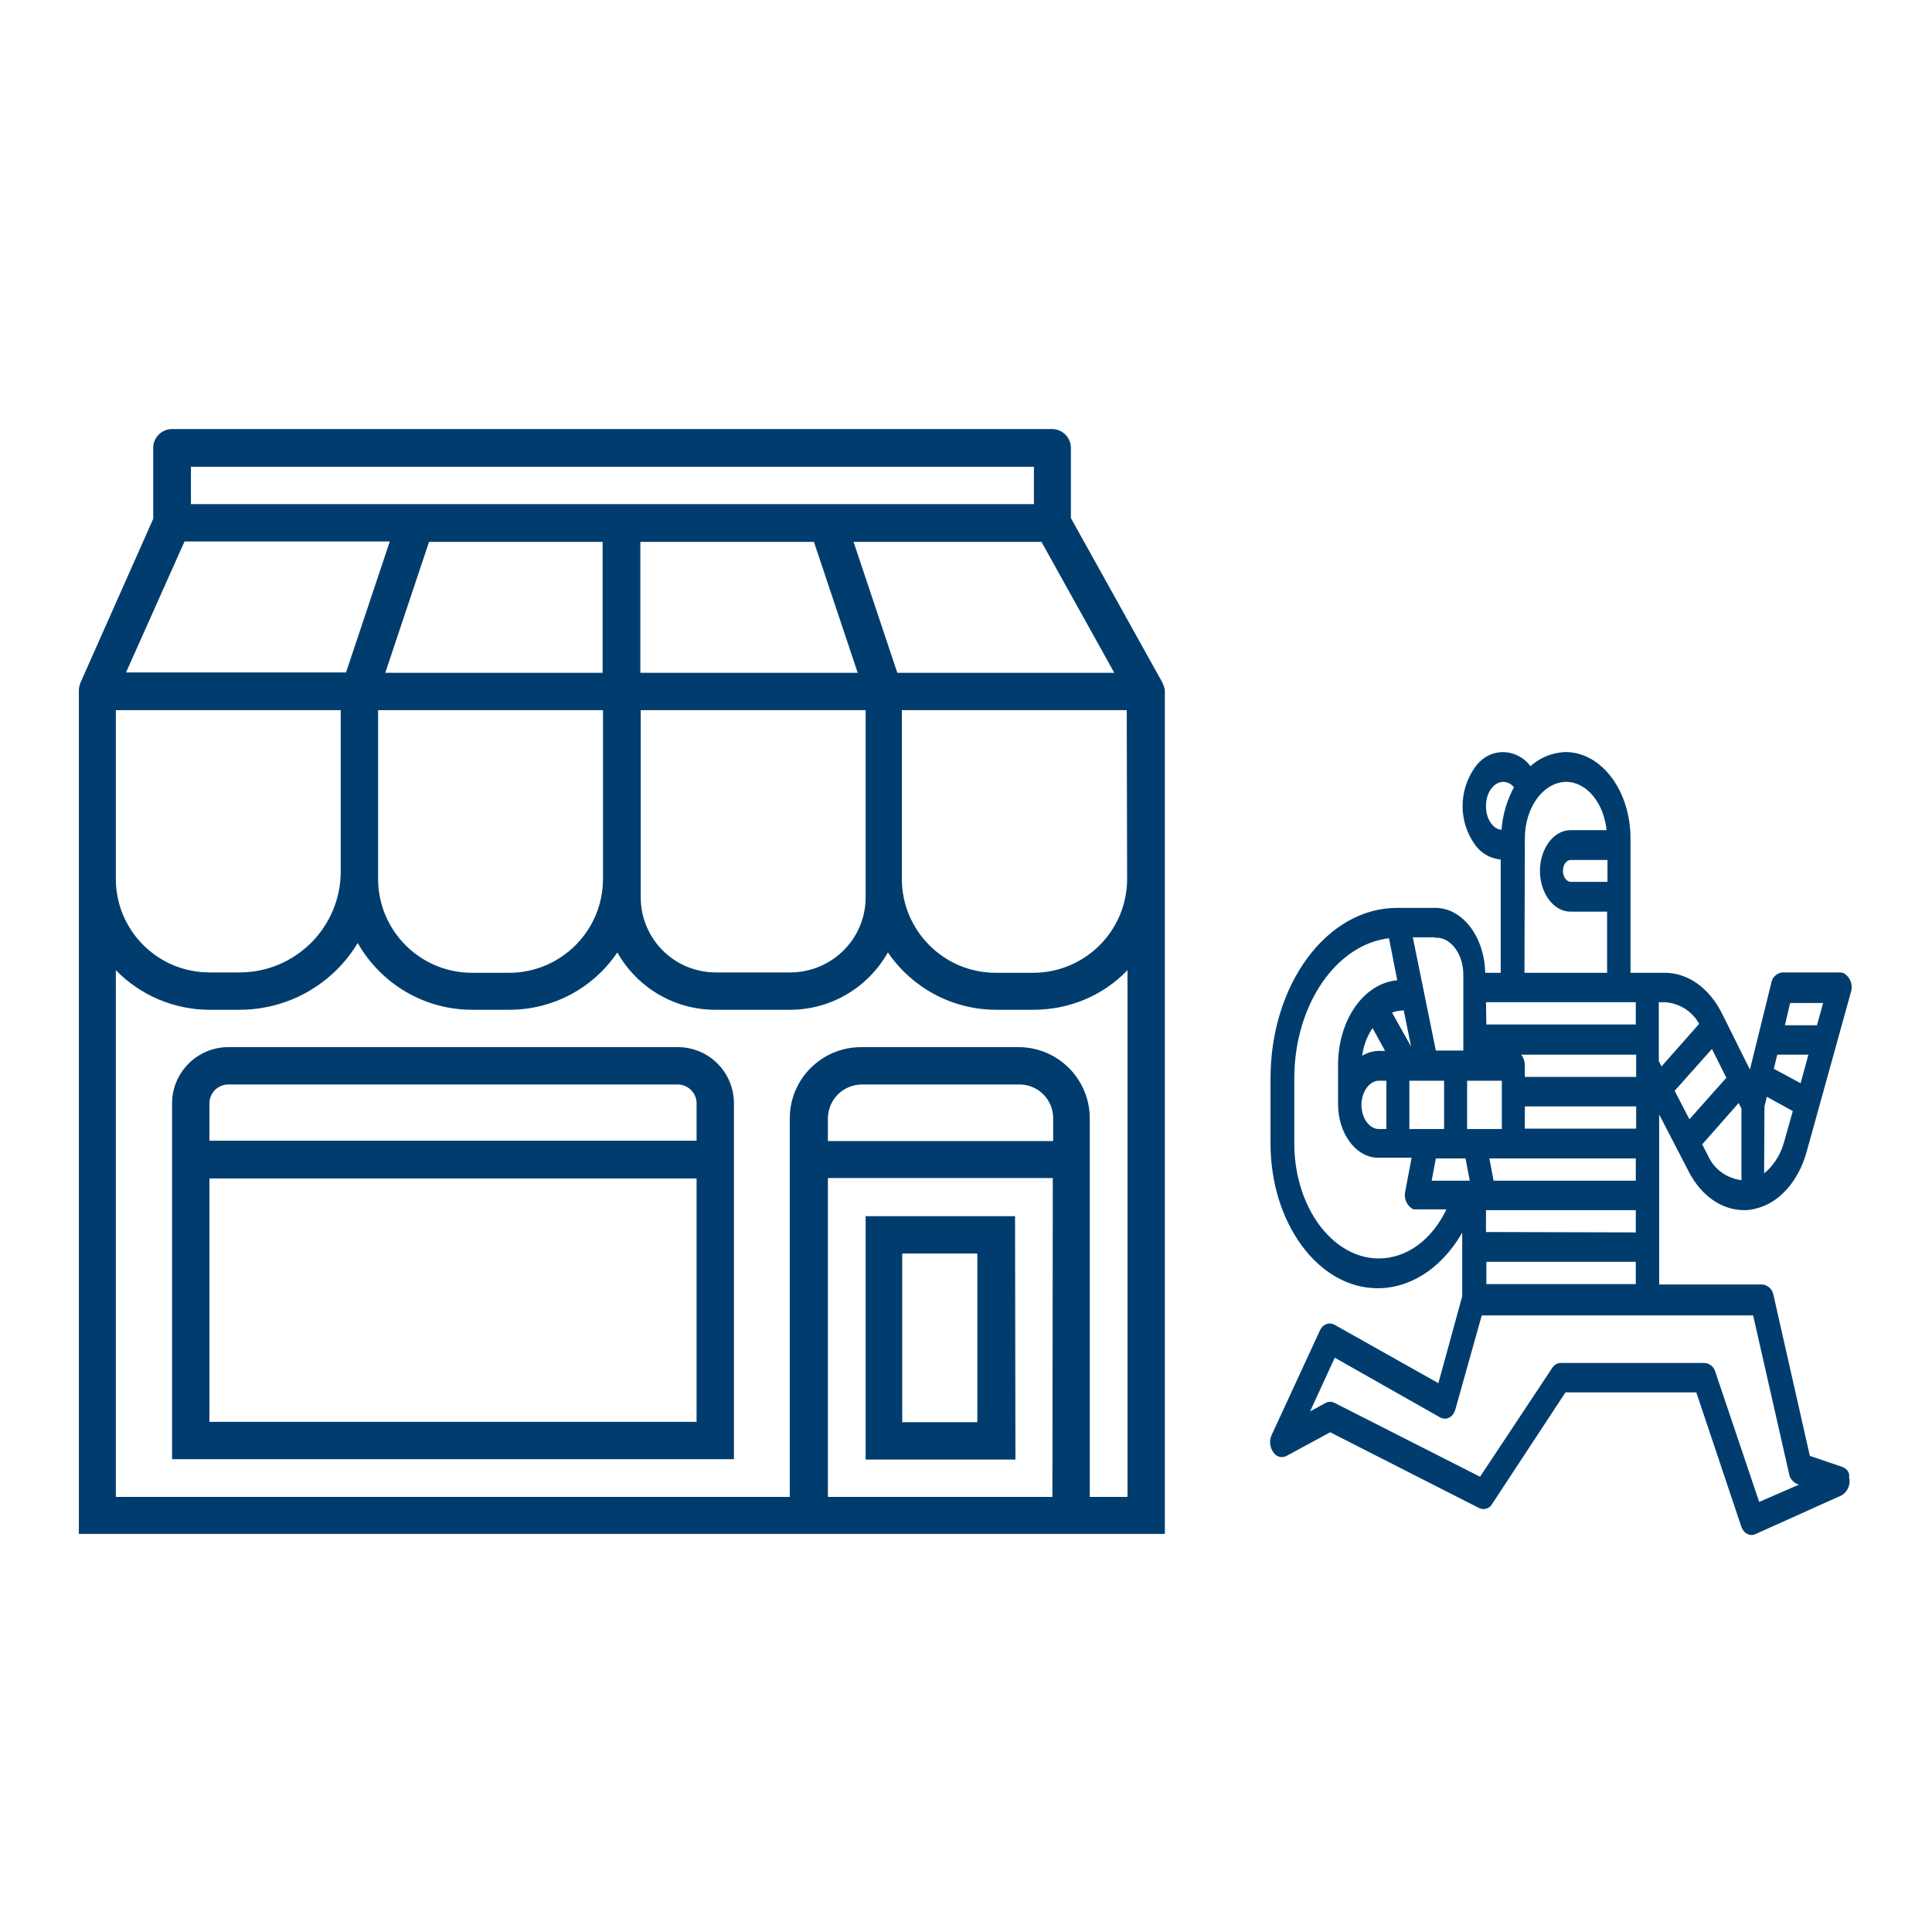 <?xml version="1.0" encoding="utf-8"?>
<!-- Generator: Adobe Illustrator 21.0.0, SVG Export Plug-In . SVG Version: 6.00 Build 0)  -->
<svg version="1.1" id="Layer_1" xmlns="http://www.w3.org/2000/svg" xmlns:xlink="http://www.w3.org/1999/xlink" x="0px" y="0px"
	 viewBox="0 0 512 512" style="enable-background:new 0 0 512 512;" xml:space="preserve">
<style type="text/css">
	.st0{fill:#003D6E;}
	.st1{fill:#003D6E;stroke:#003D6E;stroke-miterlimit:10;}
</style>
<title>Recurso 4</title>
<g id="Capa_2">
	<g id="Capa_1-2">
		<path class="st0" d="M269,322.3h-39.6v64.5h39.7L269,322.3z M259,376.9h-19.9v-44.7H259V376.9z"/>
		<path class="st0" d="M179.6,277.5H60.5c-8.2,0-14.9,6.7-14.9,14.9v94.3h148.9v-94.3C194.5,284.2,187.9,277.5,179.6,277.5z
			 M184.6,376.8H55.5v-64.5h129.1V376.8z M184.6,302.3H55.5v-9.9c0-2.7,2.2-5,5-5c0,0,0,0,0,0h119.1c2.7,0,5,2.2,5,5c0,0,0,0,0,0
			V302.3z"/>
		<path class="st0" d="M308.3,181.5c0-0.1-0.1-0.3-0.2-0.4c0-0.1,0-0.2-0.1-0.3l-24.2-43.5v-18.6c0-2.7-2.2-5-5-5c0,0,0,0,0,0H45.6
			c-2.7,0-5,2.2-5,5v18.8l-19.4,43.7l0,0c0,0.1,0,0.1,0,0.2c-0.2,0.5-0.3,1-0.3,1.6c0,0,0,0.1,0,0.2v223.3h287.8V183.1
			C308.7,182.6,308.5,182,308.3,181.5z M295.3,178.3h-57.5l-11.6-34.7H276L295.3,178.3z M229.4,188.2v49.6c0,11-8.9,19.8-19.8,19.9
			h-19.9c-11,0-19.9-8.9-19.9-19.9v0v-49.6H229.4z M169.7,178.3v-34.7h46l11.6,34.7H169.7z M50.6,123.7h223.4v9.9H50.6V123.7z
			 M102.1,178.3l11.6-34.7h46v34.7H102.1z M159.8,188.2v44.7c0,13.8-11.2,24.9-24.9,24.9h-9.8c-13.8,0-24.9-11.2-24.9-24.9v-44.7
			H159.8z M48.9,143.5h54.4l-11.6,34.7H33.4L48.9,143.5z M30.7,188.2h59.6v42.7c0,14.8-12,26.8-26.8,26.8h-8
			c-13.7,0-24.8-11.1-24.8-24.8c0,0,0-0.1,0-0.1L30.7,188.2z M278.9,396.7h-59.5v-84.5h59.6L278.9,396.7z M278.9,302.4h-59.5v-6.1
			c0.1-5,4.1-8.9,9.1-8.9h41.7c4.9,0,8.9,4,8.9,8.9c0,0,0,0,0,0v6L278.9,302.4z M298.7,396.7h-9.9V296.4c0-10.4-8.4-18.9-18.9-18.9
			h-41.7c-10.4,0-18.9,8.4-18.9,18.9v100.3H30.7V257.1c6.5,6.7,15.5,10.5,24.8,10.5h8c12.8,0,24.7-6.7,31.3-17.7
			c6.2,10.9,17.7,17.7,30.3,17.7h9.9c11.5,0,22.2-5.7,28.6-15.2c5.3,9.4,15.2,15.2,25.9,15.2h19.9c10.7,0,20.6-5.8,25.9-15.2
			c6.5,9.5,17.2,15.2,28.7,15.2h9.9c9.4,0,18.4-3.7,24.9-10.5v139.5L298.7,396.7z M298.7,232.9c0,13.8-11.2,24.9-24.9,24.9h-9.9
			c-13.8,0-24.9-11.2-24.9-24.9v-44.7h59.6L298.7,232.9z"/>
	</g>
</g>
<g id="outline">
	<path class="st1" d="M488,389.2l-8.8-3l-9.7-42.9c-0.2-1.2-1.1-2.2-2.4-2.4h-27.9v-47.6l8.8,17c3.2,6.2,8.5,9.9,14.2,9.9
		c1,0,2-0.1,3-0.4c6-1.4,11-7.1,13.1-14.7l11.7-42.2c0.6-1.6,0-3.5-1.5-4.5c-0.3-0.1-0.6-0.2-0.9-0.2h-15.3
		c-1.2,0.2-2.2,1.1-2.4,2.4l-6,24.3l-7.9-15.9c-3.3-6.7-8.8-10.7-14.8-10.7h-9.6v-36.1c0-12.3-7.4-22.3-16.6-22.4
		c-3.6,0.1-6.9,1.5-9.5,4c-2.5-3.9-7.7-5.2-11.6-2.7c-1.1,0.7-2.1,1.7-2.8,2.8c-4,5.9-4,13.6,0,19.4c1.6,2.4,4.2,3.9,7.1,4v31h-5.1
		c0-9.5-5.7-17.2-12.7-17.2h-10.2c-18.2,0-33,20-33,44.7v17.2c0,20.9,12.5,37.9,27.9,37.9c9.1,0,17.7-6,22.9-16.2v18.9l-6.5,23.7
		l-28.1-15.8c-1.1-0.6-2.4-0.1-3,1c-0.1,0.1-0.1,0.3-0.2,0.4l-12.7,27.5c-0.8,1.6-0.4,3.5,0.8,4.7c0.6,0.6,1.6,0.7,2.4,0.3l11.8-6.4
		l39.7,20.2c1,0.5,2.3,0.1,2.8-0.9l19.6-29.8h35.3l12,35.8c0.5,1.6,1.9,2.4,3.1,1.8l22.9-10.3c1.4-0.9,2.1-2.7,1.6-4.3
		C489.8,390.5,489.1,389.6,488,389.2L488,389.2z M474,265.3h9.8l-1.9,6.9h-9.5L474,265.3z M470.6,279h9.3l-2.4,8.8l-8-4.3L470.6,279
		z M467.1,293.2l0.8-3.3l7.8,4.3l-2.4,8.5c-0.8,3-2.3,5.6-4.5,7.8c-0.6,0.5-1.2,1-1.8,1.4L467.1,293.2z M462,293.7v19.6
		c-4.3-0.3-8.2-3-9.9-7l-1.6-3.1l10.4-11.8L462,293.7z M453.8,277.1l4.3,8.6l-10.5,11.8l-4.4-8.5L453.8,277.1z M439.1,265.1h2
		c4.2,0.2,7.9,2.6,9.8,6.3l-10.7,12.1l-1.1-2.2V265.1z M403.6,222.2c0-8.5,5.1-15.4,11.4-15.5c5.8,0,10.7,5.9,11.3,13.8h-10.1
		c-4.2,0-7.6,4.7-7.6,10.3c0,5.6,3.4,10.3,7.6,10.3h10.2v17.2h-22.9L403.6,222.2z M426.5,227.3v6.9h-10.2c-1.4,0-2.6-1.5-2.6-3.4
		c0-1.9,1.1-3.4,2.6-3.4H426.5z M393.3,213.6c0-3.8,2.2-6.8,5-6.9c1.4,0,2.7,0.7,3.5,1.9c-2,3.6-3.2,7.7-3.4,11.8l0,0
		c-2.8,0.2-5.1-2.9-5.1-6.7L393.3,213.6z M393.3,265.1H434v6.9h-40.6L393.3,265.1z M393.3,327v-6.8H434v6.9L393.3,327z M434,333.9
		v6.9h-40.6v-6.9H434z M395.4,313.4l-1.3-6.9h39.9v6.9H395.4z M403.6,299.6v-6.9h30.5v6.9H403.6z M403.6,285.9v-3.5
		c0-1.9-1.1-3.4-2.5-3.4h33v6.9L403.6,285.9z M390.9,285.9h7.6v13.8h-10.2v-13.8L390.9,285.9z M380.7,248c4.2,0,7.6,4.7,7.6,10.3
		v20.6h-8.2l-6.3-31H380.7z M383.2,285.9v13.8h-10.2v-13.8L383.2,285.9z M374.8,279h-0.5l-6.1-10.9c0.8-0.3,1.5-0.6,2.4-0.7l1.8-0.2
		L374.8,279z M365.4,334c-12.6,0-22.9-13.9-22.9-31v-17.2c0-19.8,11.4-36.3,26-37.7l2.4,12.2h-0.8c-8.5,0.9-15,10.4-15,21.9v10.4
		c0,7.3,4.3,13.4,9.7,13.7l0,0c0.1,0,0.3,0,0.4,0h9.5l-1.8,9.5c-0.4,1.6,0.3,3.4,1.8,4.2c0.2,0,0.4,0,0.6,0h8.8
		C380.1,328.9,373,334,365.4,334L365.4,334z M365.4,279c-1.8,0-3.6,0.7-5,1.8c0.2-3.4,1.4-6.6,3.4-9.3l4.1,7.5H365.4z M367.9,285.9
		v13.8h-2.5c-2.8,0-5.1-3.1-5.1-6.9c0-3.8,2.4-6.9,5.1-6.9L367.9,285.9z M378.8,313.4l1.3-6.9h8.7l1.3,6.9H378.8z M465.9,398.7
		l-11.8-35c-0.3-1.1-1.2-1.9-2.4-2h-38.1c-0.8,0-1.5,0.5-1.9,1.2L392.4,392l-39-19.8c-0.6-0.3-1.3-0.3-1.8,0l-5.5,3l7.4-16.1
		l28.4,16.1c1.3,0.7,2.8,0,3.3-1.8l0,0l7.1-25.3H465l9.6,42.3c0.1,1,0.8,1.9,1.8,2.4l1.7,0.6L465.9,398.7z"/>
</g>
</svg>
